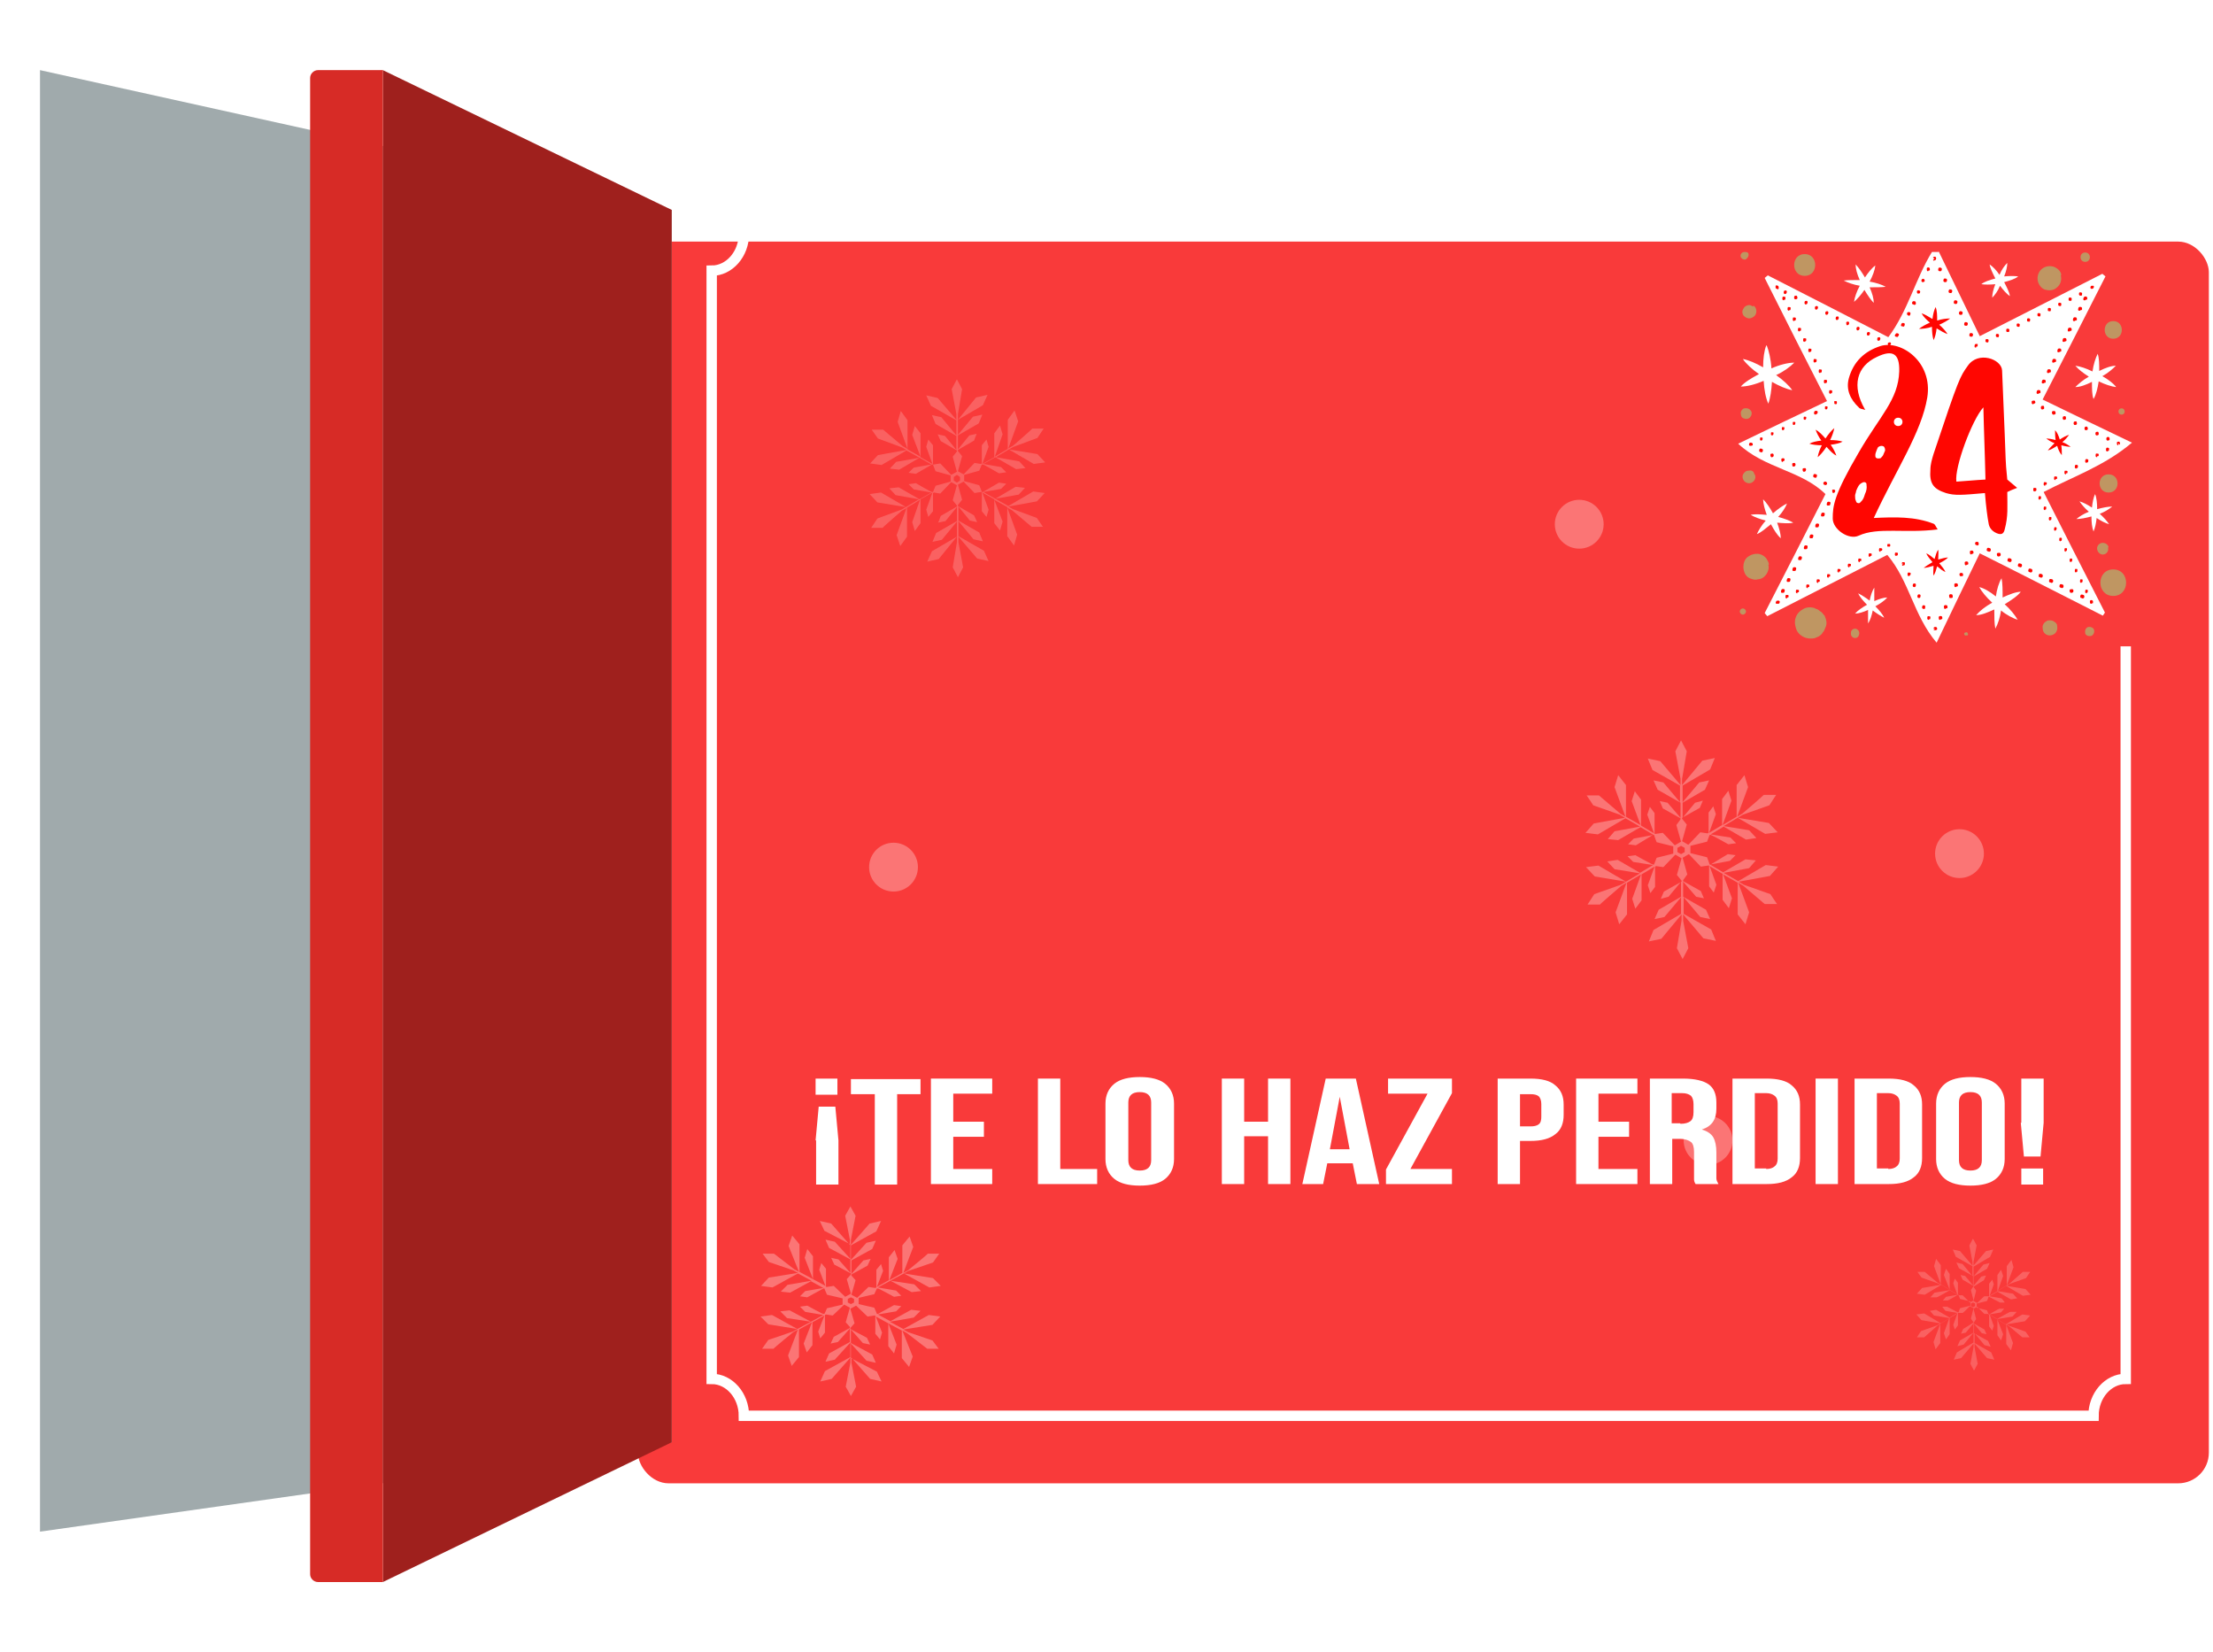 <?xml version="1.0" encoding="UTF-8"?><svg xmlns="http://www.w3.org/2000/svg" xmlns:xlink="http://www.w3.org/1999/xlink" viewBox="0 0 426 318"><defs><filter id="drop-shadow-3" filterUnits="userSpaceOnUse"><feOffset dx="7" dy="8"/><feGaussianBlur result="blur" stdDeviation="0"/><feFlood flood-color="#b6b6b6" flood-opacity="1"/><feComposite in2="blur" operator="in"/><feComposite in="SourceGraphic"/></filter></defs><g style="isolation:isolate;"><g id="Capa_3"><g><rect x="115.8" y="38.5" width="302.4" height="239" rx="5.9" ry="5.9" style="fill:#f93a3a; filter:url(#drop-shadow-3);"/><g><polygon points="7.7 13.5 129.3 40.4 129.3 277.6 7.7 294.8 7.7 13.5" style="fill:#a0aaac; mix-blend-mode:multiply;"/><polygon points="73.7 13.5 129.3 40.4 129.3 277.6 73.7 304.5 73.7 13.5" style="fill:#9f201d;"/><path d="M61.2,13.5h12.5V304.5h-12.5c-.8,0-1.5-.7-1.5-1.5V15c0-.8,.7-1.5,1.5-1.5Z" style="fill:#d72b26;"/></g><g><path d="M178.3,76.1l.9,2,4.9,2.8v2.9s-2.9-3.5-2.9-3.5l-1.8-.4,.7,1.7,4,2.3v2.7s-2.2-2.7-2.2-2.7l-1.4-.3,.6,1.3,3.1,1.8v.2s-.8,1-.8,1l.8,2.9-1.1,.6-2.1-2.2-1.2,.2h-.2c0-.1,0-3.7,0-3.7l-.9-1.1-.4,1.4,1.2,3.3-2.3-1.3v-4.6s-1.1-1.4-1.1-1.4l-.5,1.7,1.6,4.2-2.5-1.4v-5.6s-1.3-1.8-1.3-1.8l-.6,2.1,1.9,5.2-.9-.5-3.8-3.2h-2.2c0,0,1.2,1.7,1.2,1.7l4.6,1.7,.9,.5-5.5,1-1.5,1.6,2.2,.3,4.8-2.8,2.5,1.4-4.5,.8-1.2,1.3,1.8,.2,3.9-2.3,2.3,1.3-3.4,.6-1,1,1.4,.2,3.1-1.8h.2c0,.1,.5,1.3,.5,1.3l2.9,.8v1.2s-2.9,.8-2.9,.8l-.5,1.2h-.2c0,.1-3.1-1.7-3.1-1.7l-1.4,.2,1,1,3.4,.6-2.3,1.3-4-2.3-1.8,.2,1.2,1.3,4.5,.8-2.5,1.5-4.8-2.8-2.2,.3,1.5,1.6,5.5,.9-.9,.5-4.6,1.7-1.2,1.8h2.2c0-.1,3.7-3.3,3.7-3.3l.9-.5-1.9,5.2,.7,2.1,1.3-1.8v-5.6s2.5-1.5,2.5-1.5l-1.5,4.3,.5,1.7,1.1-1.5v-4.6s2.3-1.3,2.3-1.3l-1.2,3.3,.4,1.4,.9-1.1v-3.5s.2-.1,.2-.1l1.2,.2,2.1-2.2,1.1,.6-.8,2.9,.8,1v.2s-3.1,1.8-3.1,1.8l-.5,1.3,1.4-.3,2.2-2.7v2.7s-4,2.3-4,2.3l-.7,1.7,1.8-.4,2.9-3.5v2.9s-4.8,2.8-4.8,2.8l-.9,2,2.2-.5,3.5-4.3v1.1s-.8,4.8-.8,4.8l1,1.9,1-1.9-.9-4.8v-1.1s3.6,4.2,3.6,4.2l2.2,.5-.9-2-4.9-2.8v-2.9s2.9,3.5,2.9,3.5l1.8,.4-.7-1.7-4-2.3v-2.7s2.2,2.7,2.2,2.7l1.4,.3-.6-1.3-3.1-1.8v-.2s.8-1,.8-1l-.8-2.9,1.1-.6,2.1,2.2,1.2-.2h.2c0,.1,0,3.7,0,3.7l.9,1.1,.4-1.4-1.2-3.3,2.3,1.3v4.6s1.1,1.4,1.1,1.4l.5-1.7-1.6-4.2,2.5,1.4v5.6s1.3,1.8,1.3,1.8l.6-2.1-1.9-5.2,.9,.5,3.8,3.2h2.2c0,.1-1.2-1.7-1.2-1.7l-4.6-1.7-.9-.5,5.5-1,1.5-1.6-2.2-.3-4.8,2.8-2.5-1.4,4.5-.8,1.2-1.3-1.8-.2-3.9,2.3-2.3-1.3,3.4-.6,1-1-1.4-.2-3.1,1.8h-.2c0-.1-.5-1.3-.5-1.3l-2.9-.8v-1.2s2.9-.8,2.9-.8l.5-1.2h.2c0-.1,3.1,1.7,3.1,1.7l1.4-.2-1-1-3.4-.6,2.3-1.3,4,2.3,1.8-.2-1.2-1.3-4.5-.8,2.5-1.5,4.8,2.8,2.2-.3-1.5-1.6-5.5-.9,.9-.5,4.6-1.7,1.2-1.8h-2.2c0,.1-3.7,3.3-3.7,3.3l-.9,.5,1.9-5.2-.7-2.1-1.3,1.8v5.6s-2.5,1.5-2.5,1.5l1.5-4.3-.5-1.7-1.1,1.5v4.6s-2.3,1.3-2.3,1.3l1.2-3.3-.4-1.4-.9,1.1v3.5s-.2,.1-.2,.1l-1.2-.2-2.1,2.2-1.1-.6,.8-2.9-.8-1v-.2s3.1-1.8,3.1-1.8l.5-1.3-1.4,.3-2.2,2.7v-2.7s4-2.3,4-2.3l.7-1.7-1.8,.4-2.9,3.5v-2.9s4.8-2.8,4.8-2.8l.9-2-2.2,.5-3.5,4.3v-1.1s.8-4.8,.8-4.8l-1-1.9-1,1.9,.9,4.8v1.1s-3.6-4.2-3.6-4.2l-2.2-.5Zm5.9,15.3l.6,.4v.7s-.6,.4-.6,.4l-.6-.4v-.7s.6-.4,.6-.4Z" style="fill:#fff; opacity:.2;"/><path d="M157.8,235l.9,1.9,5,2.6v2.8s-3-3.3-3-3.3l-1.8-.4,.7,1.6,4.1,2.2v2.6s-2.3-2.6-2.3-2.6l-1.4-.3,.6,1.3,3.2,1.7v.2s-.8,.9-.8,.9l.8,2.8-1.1,.6-2.2-2.1-1.3,.2h-.2c0-.1,0-3.5,0-3.5l-.9-1.1-.4,1.3,1.2,3.1-2.4-1.3v-4.4s-1.1-1.4-1.1-1.4l-.5,1.7,1.6,4.1-2.6-1.4v-5.3s-1.4-1.7-1.4-1.7l-.7,2,2,5-.9-.5-3.9-3h-2.2c0,0,1.2,1.6,1.2,1.6l4.7,1.6,.9,.5-5.6,.9-1.5,1.6,2.2,.3,4.9-2.7,2.6,1.4-4.6,.8-1.3,1.3,1.8,.2,4-2.2,2.4,1.3-3.5,.6-1,1,1.4,.2,3.1-1.7h.2c0,.1,.5,1.2,.5,1.2l3,.7v1.2s-3,.7-3,.7l-.5,1.1h-.2c0,.1-3.1-1.6-3.1-1.6l-1.4,.2,1,1,3.5,.6-2.4,1.3-4.1-2.2-1.8,.2,1.3,1.3,4.6,.7-2.6,1.4-4.9-2.7-2.2,.3,1.5,1.5,5.6,.9-.9,.5-4.7,1.6-1.2,1.7h2.2c0-.1,3.8-3.2,3.8-3.2l.9-.5-1.9,5,.7,2,1.4-1.7v-5.3s2.5-1.4,2.5-1.4l-1.6,4.1,.6,1.7,1.1-1.4v-4.4s2.3-1.3,2.3-1.3l-1.2,3.1,.4,1.3,.9-1.1v-3.4s.2-.1,.2-.1l1.3,.2,2.2-2.1,1.1,.6-.8,2.8,.8,.9v.2s-3.1,1.7-3.1,1.7l-.6,1.3,1.4-.3,2.3-2.6v2.6s-4,2.2-4,2.2l-.7,1.6,1.8-.4,3-3.3v2.8s-4.9,2.7-4.9,2.7l-.9,2,2.2-.5,3.6-4.1v1s-.9,4.6-.9,4.6l1,1.8,1-1.8-.9-4.6v-1s3.6,4.1,3.6,4.1l2.2,.5-.9-1.9-5-2.6v-2.8s3,3.3,3,3.3l1.8,.4-.7-1.6-4.1-2.2v-2.6s2.3,2.6,2.3,2.6l1.4,.3-.6-1.3-3.2-1.7v-.2s.8-.9,.8-.9l-.8-2.8,1.1-.6,2.2,2.1,1.3-.2h.2c0,.1,0,3.5,0,3.5l.9,1.1,.4-1.3-1.2-3.1,2.4,1.3v4.4s1.1,1.4,1.1,1.4l.5-1.7-1.6-4.1,2.6,1.4v5.3s1.4,1.7,1.4,1.7l.7-2-2-5,.9,.5,3.9,3h2.2c0,0-1.2-1.6-1.2-1.6l-4.7-1.6-.9-.5,5.6-.9,1.5-1.6-2.2-.3-4.9,2.7-2.6-1.4,4.6-.8,1.3-1.3-1.8-.2-4,2.2-2.4-1.3,3.5-.6,1-1-1.4-.2-3.1,1.7h-.2c0-.1-.5-1.2-.5-1.2l-3-.7v-1.2s3-.7,3-.7l.5-1.1h.2c0-.1,3.1,1.6,3.1,1.6l1.4-.2-1-1-3.5-.6,2.4-1.3,4.1,2.2,1.8-.2-1.3-1.3-4.6-.7,2.6-1.4,4.9,2.7,2.2-.3-1.5-1.5-5.6-.9,.9-.5,4.7-1.6,1.2-1.7h-2.2c0,.1-3.8,3.2-3.8,3.2l-.9,.5,1.9-5-.7-2-1.4,1.7v5.3s-2.5,1.4-2.5,1.4l1.6-4.1-.6-1.7-1.1,1.4v4.4s-2.3,1.3-2.3,1.3l1.2-3.1-.4-1.3-.9,1.1v3.4s-.2,.1-.2,.1l-1.3-.2-2.2,2.1-1.1-.6,.8-2.8-.8-.9v-.2s3.1-1.7,3.1-1.7l.6-1.3-1.4,.3-2.3,2.6v-2.6s4-2.2,4-2.2l.7-1.6-1.8,.4-3,3.3v-2.8s4.9-2.7,4.9-2.7l.9-2-2.2,.5-3.6,4.1v-1s.9-4.6,.9-4.6l-1-1.8-1,1.8,.9,4.6v1s-3.6-4.1-3.6-4.1l-2.2-.5Zm6,14.7l.6,.3v.7s-.6,.3-.6,.3l-.6-.3v-.7s.6-.3,.6-.3Z" style="fill:#fff; opacity:.3;"/><path d="M317.2,146l.9,2.2,5.3,3v3.2s-3.2-3.8-3.2-3.8l-1.9-.4,.8,1.8,4.4,2.5v2.9s-2.5-2.9-2.5-2.9l-1.5-.3,.6,1.4,3.4,1.9v.2s-.8,1.1-.8,1.1l.9,3.2-1.2,.7-2.3-2.4-1.4,.2h-.2c0-.1,0-4,0-4l-.9-1.2-.5,1.5,1.3,3.6-2.5-1.5v-5s-1.2-1.6-1.2-1.6l-.6,1.9,1.7,4.6-2.8-1.6v-6.1s-1.5-1.9-1.5-1.9l-.7,2.3,2.1,5.7-1-.6-4.1-3.5h-2.4c0-.1,1.3,1.9,1.3,1.9l5.1,1.8,1,.6-6,1.1-1.6,1.8,2.4,.3,5.3-3.1,2.8,1.6-4.9,.9-1.3,1.5,2,.2,4.3-2.5,2.5,1.5-3.8,.7-1.1,1.1,1.5,.2,3.3-2h.2c0,.1,.5,1.4,.5,1.4l3.2,.8v1.4s-3.2,.8-3.2,.8l-.5,1.3h-.2c0,.1-3.4-1.8-3.4-1.8l-1.5,.2,1.1,1.1,3.8,.6-2.5,1.5-4.3-2.5-2,.3,1.4,1.5,4.9,.8-2.7,1.6-5.3-3.1-2.4,.3,1.7,1.8,6,1-1,.6-5.1,1.8-1.3,2h2.4c0-.1,4.1-3.6,4.1-3.6l1-.6-2.1,5.7,.7,2.3,1.5-1.9v-6.1s2.7-1.6,2.7-1.6l-1.7,4.7,.6,1.9,1.2-1.6v-5s2.5-1.5,2.5-1.5l-1.3,3.6,.5,1.5,.9-1.2v-3.9s.2-.1,.2-.1l1.4,.2,2.3-2.4,1.2,.7-.9,3.2,.9,1.1v.2s-3.4,1.9-3.4,1.9l-.6,1.4,1.5-.4,2.4-2.9v2.9s-4.3,2.5-4.3,2.5l-.8,1.8,1.9-.4,3.2-3.8v3.2s-5.3,3.1-5.3,3.1l-.9,2.2,2.4-.5,3.9-4.7v1.2s-.9,5.3-.9,5.3l1.1,2.1,1.1-2.1-1-5.3v-1.2s3.9,4.6,3.9,4.6l2.4,.5-.9-2.2-5.3-3v-3.2s3.2,3.8,3.2,3.8l1.9,.4-.8-1.8-4.4-2.5v-2.9s2.5,2.9,2.5,2.9l1.5,.3-.6-1.4-3.4-1.9v-.2s.8-1.1,.8-1.1l-.9-3.2,1.2-.7,2.3,2.4,1.4-.2h.2c0,.1,0,4,0,4l.9,1.2,.5-1.5-1.3-3.6,2.5,1.5v5s1.2,1.6,1.2,1.6l.6-1.9-1.7-4.6,2.8,1.6v6.1s1.5,1.9,1.5,1.9l.7-2.3-2.1-5.7,1,.6,4.1,3.5h2.4c0,.1-1.3-1.9-1.3-1.9l-5.1-1.8-1-.6,6-1.1,1.6-1.8-2.4-.3-5.3,3.1-2.8-1.6,4.9-.9,1.3-1.5-2-.2-4.3,2.5-2.5-1.5,3.8-.7,1.1-1.1-1.5-.2-3.3,2h-.2c0-.1-.5-1.4-.5-1.4l-3.2-.8v-1.4s3.2-.8,3.2-.8l.5-1.3h.2c0-.1,3.4,1.8,3.4,1.8l1.5-.2-1.1-1.1-3.8-.6,2.5-1.5,4.3,2.5,2-.3-1.4-1.5-4.9-.8,2.7-1.6,5.3,3.1,2.4-.3-1.7-1.8-6-1,1-.6,5.1-1.8,1.3-2h-2.4c0,.1-4.1,3.6-4.1,3.6l-1,.6,2.1-5.7-.7-2.3-1.5,1.9v6.1s-2.7,1.6-2.7,1.6l1.7-4.7-.6-1.9-1.2,1.6v5s-2.5,1.5-2.5,1.5l1.3-3.6-.5-1.5-.9,1.2v3.9s-.2,.1-.2,.1l-1.4-.2-2.3,2.4-1.2-.7,.9-3.2-.9-1.1v-.2s3.4-1.9,3.4-1.9l.6-1.4-1.5,.4-2.4,2.9v-2.9s4.3-2.5,4.3-2.5l.8-1.8-1.9,.4-3.2,3.8v-3.2s5.3-3.1,5.3-3.1l.9-2.2-2.4,.5-3.9,4.7v-1.2s.9-5.3,.9-5.3l-1.1-2.1-1.1,2.1,1,5.3v1.2s-3.9-4.6-3.9-4.6l-2.4-.5Zm6.4,16.8l.7,.4v.8s-.7,.4-.7,.4l-.7-.4v-.8s.7-.4,.7-.4Z" style="fill:#fff; opacity:.3;"/><path d="M375.9,240.5l.6,1.4,3.2,1.8v1.9s-1.9-2.3-1.9-2.3l-1.2-.3,.5,1.1,2.7,1.5v1.8s-1.5-1.8-1.5-1.8l-.9-.2,.4,.9,2.1,1.2h0c0,.1-.5,.8-.5,.8l.5,2-.7,.4-1.4-1.4h-.8c0,.1-.1,0-.1,0v-2.4s-.6-.8-.6-.8l-.3,.9,.8,2.2-1.5-.9v-3.1s-.7-1-.7-1l-.4,1.2,1.1,2.8-1.7-1v-3.7s-.9-1.2-.9-1.2l-.4,1.4,1.3,3.5-.6-.3-2.5-2.1h-1.4c0,0,.8,1.1,.8,1.1l3.1,1.1,.6,.3-3.6,.6-1,1.1,1.5,.2,3.2-1.9,1.7,1-3,.5-.8,.9h1.2c0,.1,2.6-1.4,2.6-1.4l1.5,.9-2.3,.4-.6,.7h.9c0,.1,2-1.1,2-1.1h.1c0,0,.3,.8,.3,.8l2,.5v.8s-2,.5-2,.5l-.3,.8h-.1c0,0-2.1-1.1-2.1-1.1h-.9c0,.1,.6,.8,.6,.8l2.3,.4-1.5,.9-2.6-1.5-1.2,.2,.8,.9,3,.5-1.7,1-3.2-1.9-1.5,.2,1,1.1,3.6,.6-.6,.4-3.1,1.1-.8,1.2h1.4c0,0,2.5-2.2,2.5-2.2l.6-.4-1.3,3.5,.4,1.4,.9-1.2v-3.7s1.7-1,1.7-1l-1,2.8,.4,1.2,.7-1v-3.1s1.5-.9,1.5-.9l-.8,2.2,.3,.9,.6-.8v-2.4s.1,0,.1,0h.8c0,.1,1.4-1.3,1.4-1.3l.7,.4-.5,2,.5,.7h0c0,.1-2,1.3-2,1.3l-.4,.9,.9-.2,1.5-1.8v1.8s-2.6,1.5-2.6,1.5l-.5,1.1,1.2-.3,1.9-2.3v1.9s-3.2,1.9-3.2,1.9l-.6,1.4,1.4-.3,2.4-2.8v.7s-.6,3.2-.6,3.2l.7,1.3,.7-1.3-.6-3.2v-.7s2.4,2.8,2.4,2.8l1.4,.3-.6-1.4-3.2-1.8v-1.9s1.9,2.3,1.9,2.3l1.2,.3-.5-1.1-2.7-1.5v-1.8s1.5,1.8,1.5,1.8l.9,.2-.4-.9-2.1-1.2h0c0-.1,.5-.8,.5-.8l-.5-2,.7-.4,1.4,1.4h.8c0-.1,.1,0,.1,0v2.4s.6,.8,.6,.8l.3-.9-.8-2.2,1.5,.9v3.1s.7,1,.7,1l.4-1.2-1.1-2.8,1.7,1v3.7s.9,1.2,.9,1.2l.4-1.4-1.3-3.5,.6,.3,2.5,2.1h1.4c0,0-.8-1.1-.8-1.1l-3.1-1.1-.6-.3,3.6-.6,1-1.1-1.5-.2-3.2,1.9-1.7-1,3-.5,.8-.9h-1.2c0-.1-2.6,1.4-2.6,1.4l-1.5-.9,2.3-.4,.6-.7h-.9c0-.1-2,1.1-2,1.1h-.1c0,0-.3-.8-.3-.8l-2-.5v-.8s2-.5,2-.5l.3-.8h.1c0,0,2.1,1.1,2.1,1.1h.9c0-.1-.6-.8-.6-.8l-2.3-.4,1.5-.9,2.6,1.5,1.2-.2-.8-.9-3-.5,1.7-1,3.2,1.9,1.5-.2-1-1.1-3.6-.6,.6-.4,3.1-1.1,.8-1.2h-1.4c0,0-2.5,2.2-2.5,2.2l-.6,.4,1.3-3.5-.4-1.4-.9,1.2v3.7s-1.7,1-1.7,1l1-2.8-.4-1.2-.7,1v3.1s-1.5,.9-1.5,.9l.8-2.2-.3-.9-.6,.8v2.4s-.1,0-.1,0h-.8c0-.1-1.4,1.3-1.4,1.3l-.7-.4,.5-2-.5-.7h0c0-.1,2-1.3,2-1.3l.4-.9-.9,.2-1.5,1.8v-1.8s2.6-1.5,2.6-1.5l.5-1.1-1.2,.3-1.9,2.3v-1.9s3.2-1.9,3.2-1.9l.6-1.4-1.4,.3-2.4,2.8v-.7s.6-3.2,.6-3.2l-.7-1.3-.7,1.3,.6,3.2v.7s-2.4-2.8-2.4-2.8l-1.4-.3Zm3.9,10.2l.4,.2v.5s-.4,.2-.4,.2l-.4-.2v-.5s.4-.2,.4-.2Z" style="fill:#fff; opacity:.2;"/><circle cx="172" cy="166.9" r="4.7" style="fill:#fff; opacity:.3;"/><circle cx="304" cy="100.9" r="4.7" style="fill:#fff; opacity:.3;"/><circle cx="377.2" cy="164.3" r="4.7" style="fill:#fff; opacity:.3;"/><circle cx="328.8" cy="219.5" r="4.7" style="fill:#fff; opacity:.3;"/></g><path d="M409.2,124.4v141c-3.4,0-6.2,3.2-6.2,7.1H143.2c0-3.9-2.8-7.1-6.2-7.1V52.1c3.4,0,6.2-3.2,6.2-7.1h198.5" style="fill:none; stroke:#fff; stroke-miterlimit:10; stroke-width:2px;"/></g><g><path d="M157,219.5l.6-6.5h3.2l.6,6.5v8.5h-4.3v-8.5Zm0-11.9h4.2v3.1h-4.2v-3.1Z" style="fill:#fff;"/><path d="M168.3,210.6h-4.5v-2.9h13.4v2.9h-4.5v17.4h-4.3v-17.4Z" style="fill:#fff;"/><path d="M179.2,207.6h11.8v2.9h-7.5v5.4h5.9v2.9h-5.9v6.2h7.5v2.9h-11.8v-20.3Z" style="fill:#fff;"/><path d="M199.8,207.6h4.3v17.4h7.1v2.9h-11.4v-20.3Z" style="fill:#fff;"/><path d="M214.5,226.9c-1.1-.9-1.7-2.2-1.7-3.8v-10.7c0-1.6,.6-2.9,1.7-3.8,1.1-.9,2.8-1.3,4.9-1.3s3.8,.4,4.9,1.3c1.1,.9,1.7,2.2,1.7,3.8v10.7c0,1.6-.6,2.9-1.7,3.8-1.1,.9-2.8,1.3-4.9,1.3s-3.8-.4-4.9-1.3Zm7.1-3.6v-11.1c0-1.3-.7-2-2.2-2s-2.2,.7-2.2,2v11.1c0,1.3,.7,2,2.2,2s2.2-.7,2.2-2Z" style="fill:#fff;"/><path d="M235.2,207.6h4.3v8.3h4.6v-8.3h4.3v20.3h-4.3v-9.2h-4.6v9.2h-4.3v-20.3Z" style="fill:#fff;"/><path d="M255.1,207.6h5.9l4.5,20.3h-4.3l-.8-4h0c0,0-4.9,0-4.9,0l-.8,4h-4l4.5-20.3Zm4.7,13.6l-1.9-10.1h0l-1.9,10.1h3.9Z" style="fill:#fff;"/><path d="M266.8,225.1l8-14.6h-7.6v-2.9h12.3v2.8l-8,14.6h8v2.9h-12.7v-2.8Z" style="fill:#fff;"/><path d="M288.2,207.6h6.4c2.2,0,3.8,.4,4.8,1.3,1.1,.9,1.6,2.1,1.6,3.7v2c0,1.6-.5,2.9-1.6,3.7-1.1,.9-2.7,1.3-4.8,1.3h-2v8.3h-4.3v-20.3Zm6.4,9.2c.7,0,1.2-.1,1.6-.4,.4-.3,.5-.8,.5-1.5v-2.4c0-.7-.2-1.2-.5-1.5-.4-.3-.9-.4-1.6-.4h-2v6.2h2Z" style="fill:#fff;"/><path d="M303.4,207.6h11.8v2.9h-7.5v5.4h5.9v2.9h-5.9v6.2h7.5v2.9h-11.8v-20.3Z" style="fill:#fff;"/><path d="M317.6,207.6h6.4c2.2,0,3.9,.4,4.9,1.1s1.5,1.9,1.5,3.5v1.2c0,2.1-.9,3.4-2.8,4h0c1,.3,1.8,.8,2.2,1.5,.4,.7,.6,1.7,.6,2.9v3.6c0,.6,0,1.1,0,1.4,0,.4,.2,.7,.4,1.1h-4.4c-.2-.3-.3-.6-.3-.9s0-.8,0-1.6v-3.7c0-.9-.2-1.6-.6-1.9s-1.1-.6-2.1-.6h-1.5v8.7h-4.3v-20.3Zm5.9,8.7c.9,0,1.5-.2,1.9-.5,.4-.3,.6-.9,.6-1.7v-1.6c0-.7-.2-1.3-.5-1.6-.4-.3-.9-.5-1.7-.5h-2v5.8h1.6Z" style="fill:#fff;"/><path d="M333.5,207.6h6.6c2.1,0,3.8,.4,4.8,1.3,1.1,.9,1.6,2.1,1.6,3.7v10.3c0,1.6-.5,2.9-1.6,3.7-1.1,.9-2.7,1.3-4.8,1.3h-6.6v-20.3Zm6.5,17.4c.7,0,1.3-.2,1.6-.5,.4-.3,.6-.8,.6-1.5v-10.6c0-.7-.2-1.2-.6-1.5-.4-.3-.9-.5-1.6-.5h-2.2v14.5h2.2Z" style="fill:#fff;"/><path d="M349.5,207.6h4.3v20.3h-4.3v-20.3Z" style="fill:#fff;"/><path d="M357,207.6h6.6c2.1,0,3.8,.4,4.8,1.3,1.1,.9,1.6,2.1,1.6,3.7v10.3c0,1.6-.5,2.9-1.6,3.7-1.1,.9-2.7,1.3-4.8,1.3h-6.6v-20.3Zm6.5,17.4c.7,0,1.3-.2,1.6-.5,.4-.3,.6-.8,.6-1.5v-10.6c0-.7-.2-1.2-.6-1.5-.4-.3-.9-.5-1.6-.5h-2.2v14.5h2.2Z" style="fill:#fff;"/><path d="M374.4,226.9c-1.1-.9-1.7-2.2-1.7-3.8v-10.7c0-1.6,.6-2.9,1.7-3.8,1.1-.9,2.8-1.3,4.9-1.3s3.8,.4,4.9,1.3c1.1,.9,1.7,2.2,1.7,3.8v10.7c0,1.6-.6,2.9-1.7,3.8-1.1,.9-2.8,1.3-4.9,1.3s-3.8-.4-4.9-1.3Zm7.1-3.6v-11.1c0-1.3-.7-2-2.2-2s-2.2,.7-2.2,2v11.1c0,1.3,.7,2,2.2,2s2.2-.7,2.2-2Z" style="fill:#fff;"/><path d="M389.1,216.1v-8.5h4.3v8.5l-.6,6.5h-3.2l-.6-6.5Zm0,8.8h4.2v3.1h-4.2v-3.1Z" style="fill:#fff;"/></g><g><path d="M373.1,48.2c2.6,5.4,5.2,10.7,8,16.5,8.1-4.1,15.9-8.1,23.6-12,.2,.2,.4,.3,.6,.5-3.9,7.7-7.9,15.5-12.1,23.7,5.8,2.8,11.1,5.4,17.2,8.3-5.3,4.5-11.5,6.6-17,9.5,3.9,7.7,7.8,15.4,11.8,23.2-.1,.2-.3,.4-.4,.6-7.7-3.9-15.5-7.9-23.7-12-2.8,5.8-5.4,11.1-8.3,17.2-4.5-5.3-5.2-11.8-9.5-16.9-7.7,3.9-15.4,7.9-23.1,11.8-.2-.2-.3-.4-.5-.6,3.9-7.6,7.8-15.2,11.7-22.9-4.7-4.6-11.7-4.9-16.8-9.7,6-2.9,11.4-5.5,17.1-8.2-4.2-8.2-8.1-15.9-12-23.7,.2-.2,.4-.3,.6-.5,7.6,3.9,15.3,7.8,23.2,11.9,3.8-5.1,5.2-11.2,8.4-16.4,.4,0,.9,0,1.3,0Z" style="fill:#fff;"/><g><path d="M372.5,121.3c-.1,0-.2,0-.3-.1l.3-.2h-.3c0-.3,.3-.4,.5-.3,.2,0,.2,.3,.2,.4h0c0,.1-.2,.2-.3,.2,0,0,0,0,0,0Z" style="fill:#ff0601;"/><path d="M371.3,119.3c-.1,0-.2,0-.3-.2h0c0-.2,0-.4,.1-.5,.2,0,.4,0,.5,.1,0,.2,0,.4-.1,.5,0,0-.1,0-.2,0Zm-1-2.1c-.1,0-.2,0-.3-.2h0c0-.2,0-.4,.2-.5,.2,0,.4,0,.4,.2,0,.2,0,.4-.1,.5,0,0-.1,0-.2,0Zm-.9-2.1c-.1,0-.2,0-.3-.2h0c0-.2,0-.4,.2-.5,.2,0,.4,0,.4,.2,0,.2,0,.4-.2,.5,0,0,0,0-.1,0Zm-.9-2.1c-.1,0-.2,0-.3-.2h0c0-.2,0-.4,.2-.5,.2,0,.4,0,.4,.2,0,.2,0,.4-.2,.5,0,0-.1,0-.2,0Zm-1-2.1c-.1,0-.2,0-.3-.2h0c0-.2,0-.4,.1-.5,.2,0,.4,0,.5,.1h0c0,.2,0,.4-.2,.5,0,0,0,0-.1,0Zm-1.1-2c-.1,0-.2,0-.3-.2l.3-.2h-.3c0,0,0-.2,.1-.3,.2,0,.4,0,.5,.1,0,0,0,0,0,0,0,.2,0,.4-.1,.5,0,0-.1,0-.2,0Zm-1.3-1.9c-.1,0-.2,0-.3-.1l.3-.2-.3,.2c-.1-.1,0-.4,0-.5,.1-.1,.4,0,.5,0,0,0,0,0,0,0,.1,.1,0,.4,0,.5,0,0-.1,0-.2,0Z" style="fill:#ff0601;"/><path d="M363.6,105.2c0,0-.1,0-.2,0,0,0-.1,0-.1-.1,0-.2,0-.4,.1-.4,.1,0,.3,0,.4,0,.1,.1,.1,.4,0,.5,0,0-.1,0-.2,0Z" style="fill:#ff0601;"/><path d="M344,115.2c-.1,0-.2,0-.3-.2,0-.2,0-.4,.1-.5,.2,0,.4,0,.5,.1,0,.2,0,.4-.1,.4h0s-.1,0-.2,0Zm2-1c-.1,0-.2,0-.3-.2,0-.2,0-.4,.1-.5,.2,0,.4,0,.5,.1,0,.2,0,.4-.1,.4h0s-.1,0-.2,0Zm2-1c-.1,0-.2,0-.3-.2,0-.2,0-.4,.1-.5,.2,0,.4,0,.5,.1,0,.2,0,.4-.1,.4h0s-.1,0-.2,0Zm2-1c-.1,0-.2,0-.3-.2,0-.2,0-.4,.1-.5,.2,0,.4,0,.5,.1,0,.2,0,.4-.1,.4h0s-.1,0-.2,0Zm2-1c-.1,0-.2,0-.3-.2,0-.2,0-.4,.1-.5,.2,0,.4,0,.5,.1,0,.2,0,.4-.1,.4h0s-.1,0-.2,0Zm2-1c-.1,0-.2,0-.3-.2,0-.2,0-.4,.1-.5,.2,0,.4,0,.5,.1,0,.2,0,.4-.1,.4h0s-.1,0-.2,0Zm2-1c-.1,0-.2,0-.3-.2,0-.2,0-.4,.1-.5,.2,0,.4,0,.5,.1,0,.2,0,.4-.1,.4h0s-.1,0-.2,0Zm2-1c-.1,0-.2,0-.3-.2,0-.2,0-.4,.1-.5,.2,0,.4,0,.5,.1,0,.2,0,.4-.1,.4h0s-.1,0-.2,0Zm2-1c-.1,0-.2,0-.3-.2,0-.2,0-.4,.1-.5,.2,0,.4,0,.5,.1,0,.2,0,.4-.1,.4h0s-.1,0-.2,0Zm2-1c-.1,0-.2,0-.3-.2,0-.2,0-.4,.1-.5,.2,0,.4,0,.5,.1s0,.4-.1,.4h0s-.1,0-.2,0Z" style="fill:#ff0601;"/><path d="M342.1,116.2c0,0-.2,0-.2,0-.1-.1-.1-.3,0-.4,0-.2,.3-.2,.5-.2,0,0,.2,.1,.2,.2,0,.1,0,.3-.2,.4h0s0,0-.2,0Z" style="fill:#ff0601;"/><path d="M343.2,114.1c0,0-.1,0-.2,0-.2,0-.2-.3-.1-.5h0c0-.2,.3-.3,.5-.2,.2,0,.2,.3,.1,.5h0c0,.2-.2,.2-.3,.2Zm1.1-2.1c0,0-.1,0-.2,0-.2,0-.2-.3-.1-.5h0c0-.2,.3-.3,.5-.2,.2,0,.2,.3,.1,.5h0c0,.2-.2,.2-.3,.2Zm1.1-2.1c0,0-.1,0-.2,0-.2,0-.2-.3-.1-.5h0c0-.2,.3-.3,.5-.2,.2,0,.2,.3,.1,.5h0c0,.2-.2,.2-.3,.2Zm1.1-2.1c0,0-.1,0-.2,0-.2,0-.2-.3-.1-.5h0c0-.2,.3-.3,.5-.2,.2,0,.2,.3,.1,.5h0c0,.2-.2,.2-.3,.2Zm1.1-2.1c0,0-.1,0-.2,0-.2,0-.2-.3-.1-.5h0c0-.2,.3-.3,.5-.2,.2,0,.2,.3,.1,.5h0c0,.2-.2,.2-.3,.2Zm1.1-2.1c0,0-.1,0-.2,0-.2,0-.2-.3-.1-.5h0c0-.2,.3-.3,.5-.2,.2,0,.2,.3,.1,.5h0c0,.2-.2,.2-.3,.2Zm1.1-2.1c0,0-.1,0-.2,0-.2,0-.2-.3-.1-.5h0c0-.2,.3-.3,.5-.2,.2,0,.2,.3,.1,.5h0c0,.2-.2,.2-.3,.2Zm1.1-2.1c0,0-.1,0-.2,0-.2,0-.2-.3-.1-.5h0c0-.2,.3-.3,.5-.2,.2,0,.2,.3,.1,.5h0c0,.2-.2,.2-.3,.2Zm1.1-2.1c0,0-.1,0-.2,0-.2,0-.2-.3-.1-.5h0c0-.2,.3-.3,.5-.2,.2,0,.2,.3,.1,.5h0c0,.2-.2,.2-.3,.2Z" style="fill:#ff0601;"/><path d="M353,94.9s0,0-.1,0c-.1,0-.2-.2-.2-.4,0,0,0-.1,0-.2,.1-.1,.3-.1,.5,0,.1,.1,.1,.3,0,.4,0,.1-.2,.2-.3,.2Z" style="fill:#ff0601;"/><path d="M351.3,93.3c0,0-.1,0-.2,0h0c-.1-.2-.2-.4,0-.5,.1-.1,.3-.2,.5,0,.1,.1,.2,.3,0,.5,0,0-.2,.1-.3,.1Zm-1.9-1.4c0,0-.1,0-.2,0h0c-.2-.1-.2-.3-.1-.5,0-.2,.3-.2,.5-.1,.2,0,.2,.3,.1,.5,0,.1-.2,.2-.3,.2Zm-2-1.1c0,0-.1,0-.2,0h0c-.2-.1-.2-.3-.2-.5,0-.2,.3-.2,.5-.2h0c.2,.1,.2,.3,.1,.5,0,.1-.2,.2-.3,.2Zm-2.1-1s0,0-.1,0h0c-.2,0-.2-.3-.2-.5,0-.2,.3-.2,.4-.2,.2,0,.3,.3,.2,.5,0,.1-.2,.2-.3,.2Zm-2.1-.9s0,0-.1,0h0c-.2,0-.2-.3-.2-.5,0-.2,.3-.2,.4-.2,.2,0,.3,.3,.2,.4,0,.1-.2,.2-.3,.2Zm-2.1-.9s0,0-.1,0h0c-.2-.1-.2-.3-.2-.5,0-.2,.3-.2,.4-.2,.2,0,.3,.3,.2,.5,0,.1-.2,.2-.3,.2Zm-2.1-1c0,0-.1,0-.2,0h0c-.2-.1-.2-.3-.1-.5,0-.2,.3-.2,.5-.1h0c.2,.1,.2,.3,.1,.5,0,.1-.2,.2-.3,.2Z" style="fill:#ff0601;"/><path d="M337,85.8c0,0-.1,0-.2,0h0c0,0-.2-.2-.1-.3,0-.1,0-.2,.2-.3,.2,0,.4,0,.5,.2,0,.1,0,.2,0,.3,0,0,0,0,0,0,0,0-.2,.1-.3,.1Z" style="fill:#ff0601;"/><path d="M339.1,84.8c-.1,0-.3,0-.3-.2,0-.2,0-.4,.1-.4h0c.2,0,.4,0,.4,.1,0,.2,0,.4-.2,.5,0,0-.1,0-.2,0Zm2.1-1c-.1,0-.3,0-.3-.2,0-.2,0-.4,.1-.4h0c.2,0,.4,0,.4,.1,0,.2,0,.4-.2,.5,0,0-.1,0-.2,0Zm2.1-1c-.1,0-.3,0-.3-.2,0-.2,0-.4,.1-.4h0c.2,0,.4,0,.4,.1,0,.2,0,.4-.2,.5,0,0-.1,0-.2,0Zm2.1-1c-.1,0-.3,0-.3-.2,0-.2,0-.4,.1-.4h0c.2,0,.4,0,.4,.1,0,.2,0,.4-.2,.5,0,0-.1,0-.2,0Zm2.1-1c-.1,0-.3,0-.3-.2,0-.2,0-.4,.1-.4h0c.2,0,.4,0,.4,.1,0,.2,0,.4-.2,.5,0,0-.1,0-.2,0Zm2-1c-.1,0-.2,0-.3-.2,0-.2,0-.4,.2-.5h0c.2-.1,.4,0,.5,.1,0,.2,0,.4-.2,.5h0s0,0-.1,0Zm2.1-1c-.1,0-.3,0-.3-.2,0-.2,0-.4,.1-.4h0c.2,0,.4,0,.4,.1,0,.2,0,.4-.2,.5,0,0-.1,0-.2,0Z" style="fill:#ff0601;"/><path d="M353.4,77.8c-.1,0-.3,0-.3-.2,0-.1,0-.3,0-.4,0,0,0,0,.1,0,.2,0,.4,0,.4,.1,0,0,0,.2,0,.3,0,0,0,.2-.2,.2,0,0,0,0-.2,0Z" style="fill:#ff0601;"/><path d="M352.4,75.8c-.1,0-.2,0-.3-.2h0c0-.2,0-.4,.1-.5,.2,0,.4,0,.5,.1,0,.2,0,.4-.1,.5,0,0-.1,0-.2,0Zm-1-2c-.1,0-.2,0-.3-.2h0c0-.2,0-.4,.1-.5,.2,0,.4,0,.5,.1,0,.2,0,.4-.1,.5,0,0-.1,0-.2,0Zm-1-2c-.1,0-.2,0-.3-.2h0c0-.2,0-.4,.1-.5,.2,0,.4,0,.5,.1,0,.2,0,.4-.1,.5,0,0-.1,0-.2,0Zm-1-2c-.1,0-.2,0-.3-.2h0c0-.2,0-.4,.1-.5,.2,0,.4,0,.5,.1,0,.2,0,.4-.1,.5,0,0-.1,0-.2,0Zm-1-2c-.1,0-.2,0-.3-.2h0c0-.2,0-.4,.1-.5,.2,0,.4,0,.5,.1,0,.2,0,.4-.1,.5,0,0-.1,0-.2,0Zm-1-2c-.1,0-.2,0-.3-.2h0c0-.2,0-.4,.1-.5,.2,0,.4,0,.5,.1,0,.2,0,.4-.1,.5,0,0-.1,0-.2,0Zm-1-2c-.1,0-.2,0-.3-.2h0c0-.2,0-.4,.1-.5,.2,0,.4,0,.5,.1,0,.2,0,.4-.1,.5,0,0-.1,0-.2,0Zm-1-2c-.1,0-.2,0-.3-.2h0c0-.2,0-.4,.1-.5,.2,0,.4,0,.5,.1,0,.2,0,.4-.1,.5,0,0-.1,0-.2,0Zm-1-2c-.1,0-.2,0-.3-.2h0c0-.2,0-.4,.1-.5,.2,0,.4,0,.5,.1,0,.2,0,.4-.1,.5,0,0-.1,0-.2,0Zm-1-2c-.1,0-.2,0-.3-.2h0c0-.2,0-.4,.1-.5,.2,0,.4,0,.5,.1,0,.2,0,.4-.1,.5,0,0-.1,0-.2,0Z" style="fill:#ff0601;"/><path d="M342.1,55.6c-.1,0-.2,0-.3-.2h0c0-.1,0-.3,0-.4,.1-.1,.3-.1,.4,0,.2,0,.2,.3,.2,.5,0,0-.1,.2-.2,.2,0,0,0,0,0,0Z" style="fill:#ff0601;"/><path d="M361.8,65.6c0,0-.1,0-.2,0-.2,0-.3-.3-.2-.5,0-.2,.3-.2,.4-.2h0c.2,.1,.2,.3,.1,.5,0,.1-.2,.2-.3,.2Zm-2-1c0,0-.1,0-.2,0-.2,0-.3-.3-.2-.5,0-.2,.3-.2,.4-.2h0c.2,.1,.2,.3,.1,.5,0,.1-.2,.2-.3,.2Zm-2-1c0,0-.1,0-.2,0-.2,0-.3-.3-.2-.5,0-.2,.3-.2,.4-.2h0c.2,.1,.2,.3,.1,.5,0,.1-.2,.2-.3,.2Zm-2-1c0,0-.1,0-.2,0-.2,0-.2-.3-.2-.5,0-.2,.3-.2,.4-.2h0c.2,.1,.2,.3,.1,.5,0,.1-.2,.2-.3,.2Zm-2-1c0,0-.1,0-.2,0-.2,0-.3-.3-.2-.5,0-.2,.3-.2,.4-.2h0c.2,.1,.2,.3,.1,.5,0,.1-.2,.2-.3,.2Zm-2-1c0,0-.1,0-.2,0-.2,0-.3-.3-.2-.5,0-.2,.3-.2,.4-.2h0c.2,.1,.2,.3,.1,.5,0,.1-.2,.2-.3,.2Zm-2-1c0,0-.1,0-.2,0-.2,0-.3-.3-.2-.5,0-.2,.3-.2,.4-.2h0c.2,.1,.2,.3,.1,.5,0,.1-.2,.2-.3,.2Zm-2-1c0,0-.1,0-.2,0-.2,0-.3-.3-.2-.5,0-.2,.3-.2,.4-.2h0c.2,.1,.2,.3,.1,.5,0,.1-.2,.2-.3,.2Zm-2-1c0,0-.1,0-.2,0-.2,0-.3-.3-.2-.5,0-.2,.3-.2,.4-.2h0c.2,.1,.2,.3,.2,.5,0,.1-.2,.2-.3,.2Zm-2-1c0,0-.1,0-.2,0-.2,0-.3-.3-.2-.5,0-.2,.3-.2,.4-.2h0c.2,.1,.2,.3,.1,.5,0,.1-.2,.2-.3,.2Z" style="fill:#ff0601;"/><path d="M363.7,66.6s0,0-.1,0c-.2,0-.2-.3-.2-.5,0-.1,.2-.2,.3-.2,0,0,.1,0,.2,0,.1,.1,.2,.3,0,.5,0,0-.2,.1-.3,.1Z" style="fill:#ff0601;"/><path d="M365.1,64.8c0,0-.1,0-.2,0-.2-.1-.2-.3,0-.5h0c.1-.2,.3-.2,.5-.1,.2,.1,.2,.3,0,.5h0c0,.1-.2,.2-.3,.2Zm1.2-2c0,0-.1,0-.2,0-.2,0-.2-.3-.1-.4h0c0-.2,.3-.3,.5-.2,.2,0,.2,.3,.1,.5,0,.1-.2,.2-.3,.2Zm1.1-2.1s0,0-.1,0c-.2,0-.2-.3-.2-.4h0c0-.2,.3-.3,.5-.2,.2,0,.2,.3,.1,.5,0,.1-.2,.2-.3,.2Zm1-2.1s0,0-.1,0c-.2,0-.3-.3-.2-.4h0c0-.2,.3-.3,.5-.2,.2,0,.2,.3,.2,.5,0,.1-.2,.2-.3,.2Zm.9-2.1s0,0-.1,0c-.2,0-.2-.3-.2-.4h0c0-.2,.3-.3,.4-.2,.2,0,.3,.3,.2,.4h0c0,.2-.2,.2-.3,.2Zm.9-2.2s0,0-.1,0c-.2,0-.3-.3-.2-.4h0c0-.2,.3-.3,.4-.2,.2,0,.2,.3,.2,.4,0,.1-.2,.2-.3,.2Zm1-2.1s0,0-.1,0c-.2,0-.2-.3-.2-.5h0c0-.2,.3-.3,.4-.2,.2,0,.2,.3,.2,.4h0c0,.2-.2,.2-.3,.2Z" style="fill:#ff0601;"/><path d="M372.4,50.2c-.1,0-.2,0-.3-.2l.3-.2-.3-.2c0-.1,.2-.2,.3-.2,.1,0,.2,0,.3,.2,0,.2,0,.4-.2,.5,0,0-.1,0-.2,0Zm.3-.2h0Zm-.6-.3l.3,.2-.3-.2Z" style="fill:#ff0601;"/><path d="M379.4,64.8c-.1,0-.2,0-.3-.2h0c0-.2,0-.4,.2-.5,.2,0,.4,0,.5,.2h0c0,.2,0,.4-.2,.5,0,0,0,0-.1,0Zm-1-2.1c-.1,0-.2,0-.3-.2h0c0-.2,0-.4,.2-.5,.2,0,.4,0,.5,.2h0c0,.2,0,.4-.2,.5,0,0,0,0-.1,0Zm-1-2.1c-.1,0-.2,0-.3-.2h0c0-.2,0-.4,.2-.5,.2,0,.4,0,.5,.2h0c0,.2,0,.4-.2,.5,0,0,0,0-.1,0Zm-1-2.1c-.1,0-.2,0-.3-.2h0c0-.2,0-.4,.2-.5,.2,0,.4,0,.5,.2h0c0,.2,0,.4-.2,.5,0,0,0,0-.1,0Zm-1-2.1c-.1,0-.2,0-.3-.2h0c0-.2,0-.4,.2-.5,.2,0,.4,0,.5,.2h0c0,.2,0,.4-.2,.5,0,0,0,0-.1,0Zm-1-2.1c-.1,0-.2,0-.3-.2h0c0-.2,0-.4,.2-.5,.2,0,.4,0,.5,.2h0c0,.2,0,.4-.2,.5,0,0,0,0-.1,0Zm-1-2.1c-.1,0-.2,0-.3-.2h0c0-.2,0-.4,.2-.5,.2,0,.4,0,.5,.2h0c0,.2,0,.4-.2,.5,0,0,0,0-.1,0Z" style="fill:#ff0601;"/><path d="M380.4,66.9s0,0-.1,0c0,0-.2,0-.2-.2,0-.2,0-.4,.2-.5,.1,0,.3,0,.4,0,0,0,0,0,0,.1,0,.2,0,.4-.1,.4,0,0-.1,0-.2,0Z" style="fill:#ff0601;"/><path d="M382.5,65.9c-.1,0-.2,0-.3-.2,0-.2,0-.4,.1-.4h0c.2-.1,.4,0,.5,.1,0,.2,0,.4-.1,.5,0,0-.1,0-.2,0Zm2-1c-.1,0-.2,0-.3-.2,0-.2,0-.4,.1-.4h0c.2-.1,.4,0,.5,.1,0,.2,0,.4-.1,.5,0,0-.1,0-.2,0Zm2-1c-.1,0-.3,0-.3-.2,0-.2,0-.4,.1-.4h0c.2-.1,.4,0,.5,.1,0,.2,0,.4-.1,.5,0,0-.1,0-.2,0Zm2-1c-.1,0-.2,0-.3-.2,0-.2,0-.4,.1-.4h0c.2-.1,.4,0,.5,.1,0,.2,0,.4-.1,.5,0,0-.1,0-.2,0Zm2-1c-.1,0-.3,0-.3-.2,0-.2,0-.4,.1-.4h0c.2-.1,.4,0,.5,.1,0,.2,0,.4-.1,.5,0,0-.1,0-.2,0Zm2-1c-.1,0-.2,0-.3-.2,0-.2,0-.4,.1-.4h0c.2-.1,.4,0,.5,.1,0,.2,0,.4-.1,.5,0,0-.1,0-.2,0Zm2-1c-.1,0-.3,0-.3-.2,0-.2,0-.4,.1-.4h0c.2-.1,.4,0,.5,.1,0,.2,0,.4-.1,.5,0,0-.1,0-.2,0Zm2-1c-.1,0-.2,0-.3-.2,0-.2,0-.4,.1-.4h0c.2-.1,.4,0,.5,.1,0,.2,0,.4-.1,.5,0,0-.1,0-.2,0Zm2-1c-.1,0-.3,0-.3-.2,0-.2,0-.4,.1-.4h0c.2-.1,.4,0,.5,.1,0,.2,0,.4-.1,.5,0,0-.1,0-.2,0Zm2-1c-.1,0-.2,0-.3-.2,0-.2,0-.4,.1-.4h0c.2-.1,.4,0,.5,.1,0,.2,0,.4-.1,.5,0,0-.1,0-.2,0Z" style="fill:#ff0601;"/><path d="M402.7,55.6s0,0-.1,0c0,0-.2-.1-.2-.2,0-.1,0-.3,.2-.4h0c.1,0,.3,0,.4,0,.1,.1,.1,.3,0,.4,0,.1-.2,.2-.3,.2Z" style="fill:#ff0601;"/><path d="M392.4,75.8c0,0-.1,0-.2,0-.2,0-.2-.3-.1-.5,0-.2,.3-.3,.5-.2,.2,0,.2,.3,.2,.4h0c0,.2-.2,.2-.3,.2Zm1-2c0,0-.1,0-.2,0-.2,0-.2-.3-.1-.5,0-.2,.3-.3,.5-.2,.2,0,.2,.3,.2,.4h0c0,.2-.2,.2-.3,.2Zm1-2c0,0-.1,0-.2,0-.2,0-.2-.3-.1-.5,0-.2,.3-.3,.5-.2,.2,0,.2,.3,.2,.4h0c0,.2-.2,.2-.3,.2Zm1-2c0,0-.1,0-.2,0-.2,0-.2-.3-.1-.5,0-.2,.3-.3,.5-.2,.2,0,.2,.3,.2,.4h0c0,.2-.2,.2-.3,.2Zm1-2c0,0-.1,0-.2,0-.2,0-.2-.3-.1-.5,0-.2,.3-.3,.5-.2,.2,0,.2,.3,.2,.4h0c0,.2-.2,.2-.3,.2Zm1-2c0,0-.1,0-.2,0-.2,0-.2-.3-.1-.5,0-.2,.3-.3,.5-.2,.2,0,.2,.3,.2,.4h0c0,.2-.2,.2-.3,.2Zm1-2c0,0-.1,0-.2,0-.2,0-.2-.3-.1-.5,0-.2,.3-.3,.5-.2,.2,0,.2,.3,.2,.4h0c0,.2-.2,.2-.3,.2Zm1-2c0,0-.1,0-.2,0-.2,0-.2-.3-.1-.5,0-.2,.3-.3,.5-.2,.2,0,.2,.3,.2,.4h0c0,.2-.2,.2-.3,.2Zm1-2c0,0-.1,0-.2,0-.2,0-.2-.3-.1-.5,0-.2,.3-.3,.5-.2,.2,0,.2,.3,.2,.4h0c0,.2-.2,.2-.3,.2Zm1-2c0,0-.1,0-.2,0-.2,0-.2-.3-.1-.5s.3-.3,.5-.2c.2,0,.2,.3,.2,.4h0c0,.2-.2,.2-.3,.2Z" style="fill:#ff0601;"/><path d="M391.4,77.8s0,0-.1,0c0,0-.2-.1-.2-.2,0,0,0-.2,0-.3,0-.2,.3-.2,.5-.2,.1,0,.2,.2,.2,.3,0,0,0,0,0,.1,0,.1-.2,.2-.3,.2Z" style="fill:#ff0601;"/><path d="M405.8,84.8s0,0-.1,0c-.2,0-.3-.3-.2-.5,0-.2,.3-.2,.4-.2h0c.2,.1,.2,.3,.2,.5,0,.1-.2,.2-.3,.2Zm-2.1-1s0,0-.1,0c-.2,0-.3-.3-.2-.5,0-.2,.3-.2,.4-.2h0c.2,0,.2,.3,.2,.5,0,.1-.2,.2-.3,.2Zm-2.1-1s0,0-.1,0c-.2,0-.3-.3-.2-.5,0-.2,.3-.2,.4-.2h0c.2,.1,.2,.3,.2,.5,0,.1-.2,.2-.3,.2Zm-2.1-1s0,0-.1,0c-.2,0-.3-.3-.2-.5,0-.2,.3-.2,.4-.2h0c.2,0,.2,.3,.2,.5,0,.1-.2,.2-.3,.2Zm-2.1-1s0,0-.1,0c-.2,0-.3-.3-.2-.5,0-.2,.3-.2,.4-.2h0c.2,0,.2,.3,.2,.5,0,.1-.2,.2-.3,.2Zm-2.1-1s-.1,0-.1,0h0c-.2-.1-.2-.3-.2-.5,0-.2,.3-.2,.5-.2h0c.2,.1,.2,.3,.2,.5,0,.1-.2,.2-.3,.2Zm-2.1-1s0,0-.1,0c-.2,0-.3-.3-.2-.5,0-.2,.3-.2,.4-.2h0c.2,0,.2,.3,.2,.5,0,.1-.2,.2-.3,.2Z" style="fill:#ff0601;"/><path d="M407.7,85.7c-.2,0-.2-.3-.2-.5,0-.2,.3-.2,.4-.2h0c.1,0,.2,.2,.2,.3,0,.1,0,.2-.1,.3l-.2-.3v.3Z" style="fill:#ff0601;"/><path d="M393.7,93.5c-.1,0-.2,0-.3-.2,0-.2,0-.4,.1-.5,.2,0,.4,0,.5,.1,0,.2,0,.4-.1,.4h0s-.1,0-.2,0Zm2-1.1c-.1,0-.2,0-.3-.2,0-.2,0-.4,.1-.5,.2,0,.4,0,.5,.1,0,.2,0,.4-.1,.4h0c0,0-.1,0-.2,0Zm2-1.1c-.1,0-.2,0-.3-.2,0-.2,0-.4,.1-.5,.2,0,.4,0,.5,.1,0,.2,0,.4-.1,.4h0c0,0-.1,0-.2,0Zm2-1.1c-.1,0-.2,0-.3-.2,0-.2,0-.4,.1-.5h0c.2-.1,.4,0,.5,.1,0,.2,0,.4-.1,.5h0c0,0-.1,0-.2,0Zm2-1.1c-.1,0-.2,0-.3-.2,0-.2,0-.4,.1-.5h0c.2-.1,.4,0,.5,.1,0,.2,0,.4-.1,.5h0c0,0-.1,0-.2,0Zm2-1.1c-.1,0-.2,0-.3-.2,0-.2,0-.4,.1-.5,.2,0,.4,0,.5,.1,0,.2,0,.4-.1,.4,0,0,0,0,0,0,0,0-.1,0-.2,0Zm2-1.1c-.1,0-.2,0-.3-.2,0-.2,0-.4,.1-.5h0c.2-.1,.4,0,.5,.1,0,.2,0,.4-.1,.5h0c0,0-.1,0-.2,0Z" style="fill:#ff0601;"/><path d="M391.7,94.6c-.1,0-.2,0-.3-.2,0-.2,0-.4,.1-.5,.2,0,.4,0,.5,.1,0,.1,0,.3,0,.4,0,0,0,0-.1,.1s-.1,0-.2,0Z" style="fill:#ff0601;"/><path d="M401.7,114.2c-.1,0-.2,0-.3-.2,0-.2,0-.4,.1-.5,.2,0,.4,0,.4,.1h0c0,.2,0,.4-.1,.5,0,0-.1,0-.2,0Zm-1-2c-.1,0-.2,0-.3-.2,0-.2,0-.4,.1-.5,.2,0,.4,0,.4,.1h0c0,.2,0,.4-.1,.5,0,0-.1,0-.2,0Zm-1-2c-.1,0-.2,0-.3-.2,0-.2,0-.4,.1-.5,.2,0,.4,0,.4,.1h0c0,.2,0,.4-.1,.5,0,0-.1,0-.2,0Zm-1-2c-.1,0-.2,0-.3-.2,0-.2,0-.4,.1-.5,.2,0,.4,0,.4,.1h0c0,.2,0,.4-.1,.5,0,0-.1,0-.2,0Zm-1-2c-.1,0-.2,0-.3-.2,0-.2,0-.4,.1-.5,.2,0,.4,0,.4,.1h0c0,.2,0,.4-.2,.5s0,0-.2,0Zm-1-2c-.1,0-.2,0-.3-.2,0-.2,0-.4,.1-.5,.2,0,.4,0,.4,.1h0c0,.2,0,.4-.1,.5,0,0-.1,0-.2,0Zm-1-2c-.1,0-.2,0-.3-.2,0-.2,0-.4,.1-.5s.4,0,.4,.1h0c0,.2,0,.4-.2,.5,0,0,0,0-.2,0Zm-1-2c-.1,0-.2,0-.3-.2,0-.2,0-.4,.1-.5,.2,0,.4,0,.4,.1h0c0,.2,0,.4-.1,.5,0,0-.1,0-.2,0Zm-1-2c-.1,0-.2,0-.3-.2,0-.2,0-.4,.1-.5,.2,0,.4,0,.4,.1h0c0,.2,0,.4-.1,.5,0,0-.1,0-.2,0Zm-1-2c-.1,0-.2,0-.3-.2,0-.2,0-.4,.1-.5,.2,0,.4,0,.4,.1h0c0,.2,0,.4-.1,.5,0,0-.1,0-.2,0Z" style="fill:#ff0601;"/><path d="M402.7,116.2c0,0-.1,0-.2,0-.2,0-.2-.3-.2-.5,0,0,.1-.2,.2-.2,.1,0,.3,0,.4,.2h0c0,.1,0,.3,0,.4,0,0-.2,0-.2,0Z" style="fill:#ff0601;"/><path d="M400.7,115.1s0,0-.1,0h0c-.2-.1-.2-.3-.1-.5,0-.2,.3-.2,.5-.1,.2,0,.3,.3,.2,.5,0,.1-.2,.2-.3,.2Zm-2-1s0,0-.1,0h0c-.2-.1-.2-.3-.2-.5,0-.2,.3-.2,.5-.2,.2,0,.3,.3,.2,.5,0,.1-.2,.2-.3,.2Zm-2-1s0,0-.1,0h0c-.2-.1-.2-.3-.1-.5,0-.2,.3-.2,.5-.1,.2,0,.3,.3,.2,.5,0,.1-.2,.2-.3,.2Zm-2-1s0,0-.1,0h0c-.2-.1-.2-.3-.1-.5,0-.2,.3-.2,.5-.1,.2,0,.3,.3,.2,.5,0,.1-.2,.2-.3,.2Zm-2-1s0,0-.1,0h0c-.2-.1-.2-.3-.1-.5,0-.2,.3-.2,.5-.1,.2,0,.3,.3,.2,.5,0,.1-.2,.2-.3,.2Zm-2-1s0,0-.1,0h0c-.2-.1-.2-.3-.1-.5,0-.2,.3-.2,.5-.1,.2,0,.3,.3,.2,.5,0,.1-.2,.2-.3,.2Zm-2-1s0,0-.1,0h0c-.2-.1-.2-.3-.1-.5,0-.2,.3-.2,.5-.1,.2,0,.3,.3,.2,.5,0,.1-.2,.2-.3,.2Zm-2-1s0,0-.1,0h0c-.2-.1-.2-.3-.1-.5,0-.2,.3-.2,.5-.1,.2,0,.3,.3,.2,.5,0,.1-.2,.2-.3,.2Zm-2-1s0,0-.1,0h0c-.2-.1-.2-.3-.2-.5,0-.2,.3-.2,.5-.2,.2,0,.3,.3,.2,.5,0,.1-.2,.2-.3,.2Zm-2-1s0,0-.1,0h0c-.2-.1-.2-.3-.1-.5,0-.2,.3-.2,.5-.1,.2,0,.3,.3,.2,.5,0,.1-.2,.2-.3,.2Z" style="fill:#ff0601;"/><path d="M380.5,104.9s0,0,0,0c0,0,0,0-.1,0-.2,0-.2-.3-.2-.4,0,0,.1-.2,.2-.2,0,0,.2,0,.3,0,.2,0,.2,.3,.2,.5,0,.1-.2,.2-.3,.2Z" style="fill:#ff0601;"/><path d="M373.5,119.3s0,0-.1,0c-.2,0-.2-.3-.2-.5,0-.2,.3-.3,.5-.2,.2,0,.2,.3,.2,.4h0c0,.2-.2,.2-.3,.2Zm1-2.1c0,0-.1,0-.1,0-.2,0-.2-.3-.2-.5,0-.2,.3-.3,.5-.2,.2,0,.2,.3,.2,.4h0c0,.2-.2,.2-.3,.2Zm1-2.1s-.1,0-.1,0c-.2,0-.2-.3-.2-.5h0c0-.2,.3-.3,.5-.2,.2,0,.2,.3,.2,.5h0c0,.2-.2,.2-.3,.2Zm1-2.1s0,0-.1,0c-.2,0-.2-.3-.2-.5,0-.2,.3-.3,.5-.2,.2,0,.2,.3,.2,.4h0c0,.2-.2,.2-.3,.2Zm1-2.1s0,0-.1,0c-.2,0-.2-.3-.2-.4,0-.2,.3-.3,.5-.2,.2,0,.2,.3,.2,.4h0c0,.2-.2,.2-.3,.2Zm1-2.1c0,0-.1,0-.1,0-.2,0-.2-.3-.2-.5,0-.2,.3-.3,.5-.2,.2,0,.2,.3,.2,.4h0c0,.2-.2,.2-.3,.2Zm1-2.1s0,0-.1,0c-.2,0-.2-.3-.2-.5,0-.2,.3-.3,.5-.2,.2,0,.2,.3,.2,.4h0c0,.2-.2,.2-.3,.2Z" style="fill:#ff0601;"/></g><path d="M359.1,78.9c-.7-.2-1.1-.2-1.3-.5-1.6-1.5-2.5-3.4-1.9-5.6,.9-3.2,3-5.2,6.1-6.2,4-1.2,10.1,3.1,9,9.9-1.1,6.7-6,13.9-10.3,23.2,4.1-.2,7.9-.3,11.5,1.1,.3,.1,.4,.5,.8,1.1-6.3,.8-11.5-.5-15.2,1.2-1.9,.9-5-1.2-5-3.3,0-2.4,.2-4.5,5-12.7,4.1-7.1,7.6-10.1,7.8-15.6,.1-3.4-1.2-4.3-4.3-2.8-3.9,1.8-4.9,5.6-2.3,10.1Z" style="fill:#ff0601;"/><path d="M356.9,58.1c.6-.5,1.3-1.3,2-2.3,.6,1,1.2,1.9,1.8,2.5,0-.8-.3-1.9-.8-3,1.2,0,2.3,0,3.1-.1-.7-.4-1.9-.8-3.1-1,.6-1.1,1-2.2,1.1-3.1-.7,.5-1.4,1.4-2,2.3-.6-1-1.2-1.9-1.8-2.5,0,.8,.3,1.9,.8,3-1.2,0-2.3,0-3.1,.1,.8,.4,1.9,.8,3.1,1-.6,1.1-1,2.3-1.1,3.1Z" style="fill:#fff;"/><path d="M339.4,96.1c0,.8,.3,1.9,.7,3-1.2-.1-2.3-.2-3.1,0,.7,.4,1.7,.8,2.9,1.1-.8,.9-1.4,1.9-1.7,2.6,.8-.3,1.7-1.1,2.7-1.9,.6,1.1,1.2,2.1,1.9,2.7,0-.8-.3-1.9-.7-3,1.2,.1,2.3,.2,3.1,0-.7-.4-1.7-.8-2.9-1.1,.8-.9,1.4-1.8,1.7-2.6-.8,.4-1.8,1.1-2.7,1.9-.6-1.1-1.3-2.1-1.9-2.7Z" style="fill:#fff;"/><path d="M363.3,115c-.7,0-1.6,.3-2.5,.7,0-1,0-1.9,0-2.6-.4,.6-.7,1.5-.9,2.5-.8-.6-1.6-1.1-2.2-1.4,.3,.7,1,1.5,1.7,2.2-.9,.5-1.8,1.1-2.3,1.7,.7,0,1.6-.3,2.5-.7,0,1,0,1.9,0,2.6,.4-.6,.7-1.5,.9-2.5,.8,.6,1.6,1.1,2.2,1.4-.3-.7-1-1.5-1.7-2.2,.9-.5,1.8-1.1,2.3-1.7Z" style="fill:#fff;"/><path d="M403.3,95.1c-.3,.6-.5,1.6-.6,2.6-.9-.6-1.7-1-2.4-1.2,.4,.6,1,1.3,1.8,2-1,.4-1.8,.9-2.4,1.4,.8,0,1.8-.2,2.9-.5,0,1.1,.1,2.1,.4,2.9,.3-.7,.5-1.6,.6-2.6,.9,.6,1.7,1,2.4,1.2-.4-.6-1-1.3-1.8-2,1-.4,1.8-.9,2.4-1.4-.8,0-1.8,.2-2.9,.5,0-1.1-.1-2.2-.4-2.9Z" style="fill:#fff;"/><path d="M388.5,53.2c-.7-.1-1.7-.1-2.7,0,.4-1,.6-1.9,.6-2.6-.5,.5-1.1,1.3-1.5,2.3-.6-.9-1.3-1.6-1.9-2,.1,.7,.6,1.7,1.1,2.7-1.1,.3-2.1,.6-2.7,1.1,.7,.1,1.7,.1,2.7,0-.4,1-.6,1.9-.6,2.6,.5-.5,1.1-1.3,1.5-2.3,.6,.8,1.3,1.6,1.9,2-.1-.8-.6-1.7-1.1-2.7,1.1-.3,2.1-.6,2.7-1.1Z" style="fill:#fff;"/><path d="M407.3,74.4c-.5-.6-1.5-1.4-2.6-2,1.1-.6,2-1.4,2.6-2-.9,0-2,.4-3.2,1,0-1.3,0-2.5-.3-3.3-.4,.8-.8,2-1,3.4-1.2-.6-2.4-1-3.3-1.1,.6,.7,1.5,1.4,2.6,2.1-1.1,.6-2,1.4-2.6,2,.9,0,2-.4,3.2-1,0,1.3,0,2.5,.3,3.3,.5-.8,.8-2.1,1-3.4,1.2,.6,2.5,1,3.3,1.1Z" style="fill:#fff;"/><path d="M340,66.5c-.4,1-.6,2.5-.6,4.2-1.4-.8-2.8-1.4-3.9-1.6,.6,.9,1.8,2,3.1,2.9-1.5,.8-2.8,1.6-3.5,2.4,1.2,0,2.8-.4,4.4-1.1,.1,1.7,.4,3.3,.9,4.4,.4-1.1,.6-2.6,.7-4.2,1.4,.8,2.8,1.4,3.9,1.6-.6-.9-1.8-2-3.1-2.9,1.5-.7,2.7-1.6,3.5-2.4-1.2,0-2.8,.4-4.4,1.1-.1-1.7-.5-3.4-.9-4.4Z" style="fill:#fff;"/><path d="M389,113.9c-.9,0-2.2,.5-3.5,1.1,0-1.4,0-2.7-.2-3.7-.5,.8-.9,2.1-1.1,3.5-1.1-.9-2.3-1.6-3.2-1.8,.5,.9,1.4,2,2.5,3-1.3,.7-2.4,1.6-3.1,2.4,1,0,2.2-.5,3.5-1.1,0,1.4,0,2.7,.2,3.7,.5-.9,.9-2.1,1.1-3.5,1.1,.9,2.3,1.5,3.2,1.8-.5-.9-1.4-2-2.5-3,1.3-.8,2.5-1.6,3.1-2.4Z" style="fill:#fff;"/><path d="M353.5,87.7c-.2-.6-.6-1.4-1.1-2.1,.9-.1,1.8-.3,2.3-.6-.6-.2-1.5-.3-2.4-.3,.4-.8,.7-1.7,.8-2.3-.5,.4-1.1,1.1-1.7,2-.6-.7-1.3-1.4-1.9-1.7,.2,.6,.6,1.4,1.1,2.1-.9,.1-1.8,.3-2.3,.6,.6,.2,1.5,.3,2.4,.3-.4,.8-.7,1.6-.8,2.3,.5-.4,1.1-1.1,1.7-2,.7,.8,1.3,1.4,1.9,1.7Z" style="fill:#ff0601;"/><path d="M396.9,87.6c0-.5,0-1.2-.1-1.9,.7,.2,1.4,.3,1.8,.3-.4-.3-1-.7-1.6-.9,.6-.5,1-1,1.3-1.4-.5,.1-1.2,.5-1.8,.9-.2-.7-.5-1.4-.9-1.8,0,.5,0,1.2,.1,1.9-.7-.2-1.4-.3-1.8-.3,.4,.3,1,.7,1.6,.9-.5,.5-1,1-1.3,1.4,.5-.1,1.2-.5,1.8-.9,.2,.7,.5,1.4,.9,1.8Z" style="fill:#ff0601;"/><path d="M370.3,109.3c.5,0,1.2-.2,1.9-.4,0,.7-.1,1.4,0,1.9,.3-.4,.5-1.1,.7-1.8,.6,.5,1.1,.9,1.6,1.1-.2-.5-.7-1.1-1.2-1.7,.7-.3,1.3-.7,1.7-1.1-.5,0-1.2,.2-1.9,.4,0-.7,.1-1.4,0-1.9-.3,.4-.5,1.1-.7,1.8-.6-.5-1.1-.9-1.6-1.1,.2,.5,.7,1.1,1.2,1.7-.7,.4-1.3,.8-1.7,1.1Z" style="fill:#ff0601;"/><path d="M372.2,65.5c.3-.6,.5-1.4,.6-2.3,.8,.5,1.5,.9,2.1,1.1-.3-.5-.9-1.2-1.6-1.8,.9-.4,1.6-.8,2.1-1.2-.7,0-1.6,.1-2.5,.4,0-1,0-1.9-.3-2.6-.3,.6-.5,1.4-.6,2.3-.8-.5-1.5-.9-2.1-1.1,.3,.6,.9,1.2,1.6,1.8-.9,.4-1.6,.8-2.1,1.2,.7,0,1.6-.1,2.5-.4,0,1,.1,1.9,.3,2.5Z" style="fill:#ff0601;"/><g><path d="M337.5,59c-.1,0-.3-.1-.4-.2-.4-.2-1,0-1.3,.3-.2,.3-.4,.6-.4,.9s.1,.7,.4,.9c.3,.3,.9,.5,1.3,.3,.1,0,.3-.1,.4-.2,.8-.4,.8-1.8,0-2.2Z" style="fill:#bf9662;"/><path d="M347.4,48.9c-2.7,0-2.7,4.2,0,4.2s2.7-4.2,0-4.2Z" style="fill:#bf9662;"/><path d="M396.8,52.9s0,0,0,0c-.1-.8-.9-1.4-1.6-1.6-.8-.2-1.7,0-2.3,.6-.6,.6-.8,1.5-.6,2.3,.2,.7,.8,1.5,1.6,1.6,0,0,0,0,0,0,.4,.1,.8,.1,1.2,0,.4-.1,.7-.3,1-.6,.3-.3,.5-.6,.6-1,.1-.4,.1-.8,0-1.2Z" style="fill:#bf9662;"/><path d="M401.4,48.6c-1.2,0-1.2,1.8,0,1.8s1.2-1.8,0-1.8Z" style="fill:#bf9662;"/><path d="M406.8,61.8c-2.2,0-2.2,3.4,0,3.4s2.2-3.4,0-3.4Z" style="fill:#bf9662;"/><path d="M408.4,78.6c-.8,0-.8,1.2,0,1.2s.8-1.2,0-1.2Z" style="fill:#bf9662;"/><path d="M405.9,91.3c-2.3,0-2.3,3.5,0,3.5s2.3-3.5,0-3.5Z" style="fill:#bf9662;"/><path d="M405.9,105.3s0,0,0,0c-.2-.8-1.3-1.1-1.9-.5s-.3,1.6,.5,1.9c0,0,0,0,0,0,.8,.2,1.5-.5,1.3-1.3Z" style="fill:#bf9662;"/><path d="M406.8,109.6c-3.3,0-3.3,5.1,0,5.1s3.3-5.1,0-5.1Z" style="fill:#bf9662;"/><path d="M396,120.4s0,0,0,0c0-.3-.3-.6-.5-.7-.2-.2-.6-.3-.9-.3-.3,0-.5,0-.7,.2-.3,.1-.6,.5-.7,.9,0,0,0,0,0,0,0,.5,0,1,.4,1.4,.3,.3,.6,.4,1,.4s.8-.2,1-.4c.4-.4,.5-.9,.4-1.4Z" style="fill:#bf9662;"/><path d="M402.9,120.9c-.3-.2-.6-.3-1-.2-.4,.2-.6,.6-.5,1.1,0,0,0,0,0,.1,0,.2,.3,.4,.5,.5h.1c.4,.1,.8,0,1-.4,.2-.3,.2-.8-.1-1.1Z" style="fill:#bf9662;"/><path d="M378.7,121.7c0,0-.1,0-.2,0-.2,0-.4,.1-.4,.3s.2,.4,.4,.3c0,0,.1,0,.2,0,.2,0,.2-.4,0-.5Z" style="fill:#bf9662;"/><path d="M351.1,118.4c-.2-.3-.4-.6-.8-.8-.3-.3-.6-.4-1-.5,0,0,0,0,0,0,0,0,.1,0,.2,0-.8-.3-1.8-.3-2.5,.2-.7,.4-1.2,1-1.4,1.8-.2,.8,0,1.6,.3,2.3,.5,.9,1.5,1.5,2.6,1.5,.3,0,.6,0,.9-.1,.2-.1,.5-.2,.7-.3,.3-.2,.6-.4,.8-.8,.2-.2,.3-.4,.4-.7,.2-.4,.3-.7,.3-1.1,0-.5-.2-1-.4-1.5Z" style="fill:#bf9662;"/><path d="M357.1,121c-.4,0-.8,.3-.8,.8,0,0,0,.1,0,.2,0,.4,.3,.8,.8,.8,.5,0,.7-.3,.8-.8,0,0,0-.1,0-.2,0-.4-.4-.8-.8-.8Z" style="fill:#bf9662;"/><path d="M340.5,108.7c0-.3-.1-.6-.3-.9,0,0,0,0,0,0-.3-.7-1.3-1.3-2.1-1.2-.7,0-1.3,.3-1.8,.7-.5,.5-.7,1.1-.7,1.8,0,.4,.1,.9,.3,1.3,.2,.4,.5,.7,.9,.9,0,0,0,0,0,0l.6,.2c.3,.1,.7,.1,1,0,.5,0,1.1-.3,1.4-.7,.3-.3,.5-.7,.6-1.1,.1-.3,.1-.7,0-1Z" style="fill:#bf9662;"/><path d="M335.5,117.1c-.3,0-.6,.3-.6,.6s.3,.6,.6,.6,.6-.3,.6-.6-.3-.6-.6-.6Z" style="fill:#bf9662;"/><path d="M337.7,91.3c0-.3-.2-.6-.5-.7-.3-.1-.5,0-.7,0-.4,0-.7,.3-.9,.6-.4,.6,0,1.5,.6,1.7,.6,.3,1.3,0,1.6-.6,.2-.4,.1-.7,0-1Z" style="fill:#bf9662;"/><path d="M337.1,79.2c-.2-.5-.7-.7-1.3-.6h0c-.3,0-.6,.4-.7,.7,0,0,0,0,0,0,0,.5,0,1,.5,1.2,.4,.2,1,.2,1.3-.2,.3-.3,.4-.8,.2-1.2Z" style="fill:#bf9662;"/><path d="M336.4,48.6c-.2-.1-.4-.1-.6-.1-.5,0-.9,.5-.7,1,.2,.4,.9,.7,1.2,.2,.2-.2,.3-.4,.3-.6,0-.2,0-.4-.2-.5Z" style="fill:#bf9662;"/></g><path d="M359.3,93.2c0-.4-.5-.5-.8-.3-.7,.3-.9,.9-1.2,1.6,0,.3-.2,.6-.2,.9,0,.4,0,.7,.2,1.1,0,.3,.6,.5,.8,.2,.2-.2,.4-.4,.5-.6,.2-.3,.3-.7,.4-1,.3-.6,.4-1.2,.3-1.8Z" style="fill:#fff;"/><path d="M362.5,85.9c-.3-.2-.8,0-1,.2-.1,.2-.2,.4-.3,.7-.1,.3-.2,.5-.2,.8,0,.3,0,.5,.3,.6,.2,.1,.5,0,.7,0,.2-.2,.4-.4,.5-.6,.1-.2,.2-.5,.3-.7,.2-.3,0-.8-.2-1Z" style="fill:#fff;"/><path d="M365.4,80.4c-1.1,0-1.1,1.6,0,1.6s1.1-1.6,0-1.6Z" style="fill:#fff;"/><path d="M389.2,91.3c0-.2,0-.2,0-.5,0-.7-1-.8-1.2-.2,0,.3,0,.6,0,.9,0,.4,.3,.6,.7,.7,.2,0,.5,0,.6-.3,0-.2,0-.4,0-.7Z" style="fill:#fff;"/><path d="M387.3,83.9s0-.2,0-.2c0,0,0,0,0,0,0,0,0,0,0,0,0,0,0-.1,0-.2,0,0,0-.1-.1-.2,0,0,0,0,0,0,0-.3-.4-.4-.6-.3-.3,.2-.6,.5-.5,.8,0,.4,.2,.7,.5,.9,.2,.1,.4,0,.6,0,.1,0,.2-.2,.3-.4,0-.1,0-.3,0-.4Z" style="fill:#fff;"/><path d="M386.8,98.4c-.5,0-.5,.8,0,.8s.5-.8,0-.8Z" style="fill:#fff;"/><path d="M386.4,92.3c.7,.6,1.2,1,1.9,1.6-.8,.3-1.3,.5-1.9,.8,0,2.9,.2,4.6-.5,7.2-.2,.9-.7,1.1-1.6,.7-.9-.4-1.4-1.1-1.5-1.9-.2-1-.5-3.2-.7-5.8-4.5,.4-5.8,.5-7.5,0-2.5-.8-3.2-1.9-3-4.5,0-1,.3-2,.6-3,4.9-14.7,5.1-14.9,6.6-17,2-2.9,6.5-1.3,6.6,.9,1,23.1,.5,15.3,1,21Zm-4.2,0c-.1-4.7-.3-9.2-.4-13.9-2.2,2.4-5.6,11.6-5.2,14.3,1.8-.1,3.6-.3,5.6-.4Z" style="fill:#ff0601;"/></g></g></g></svg>